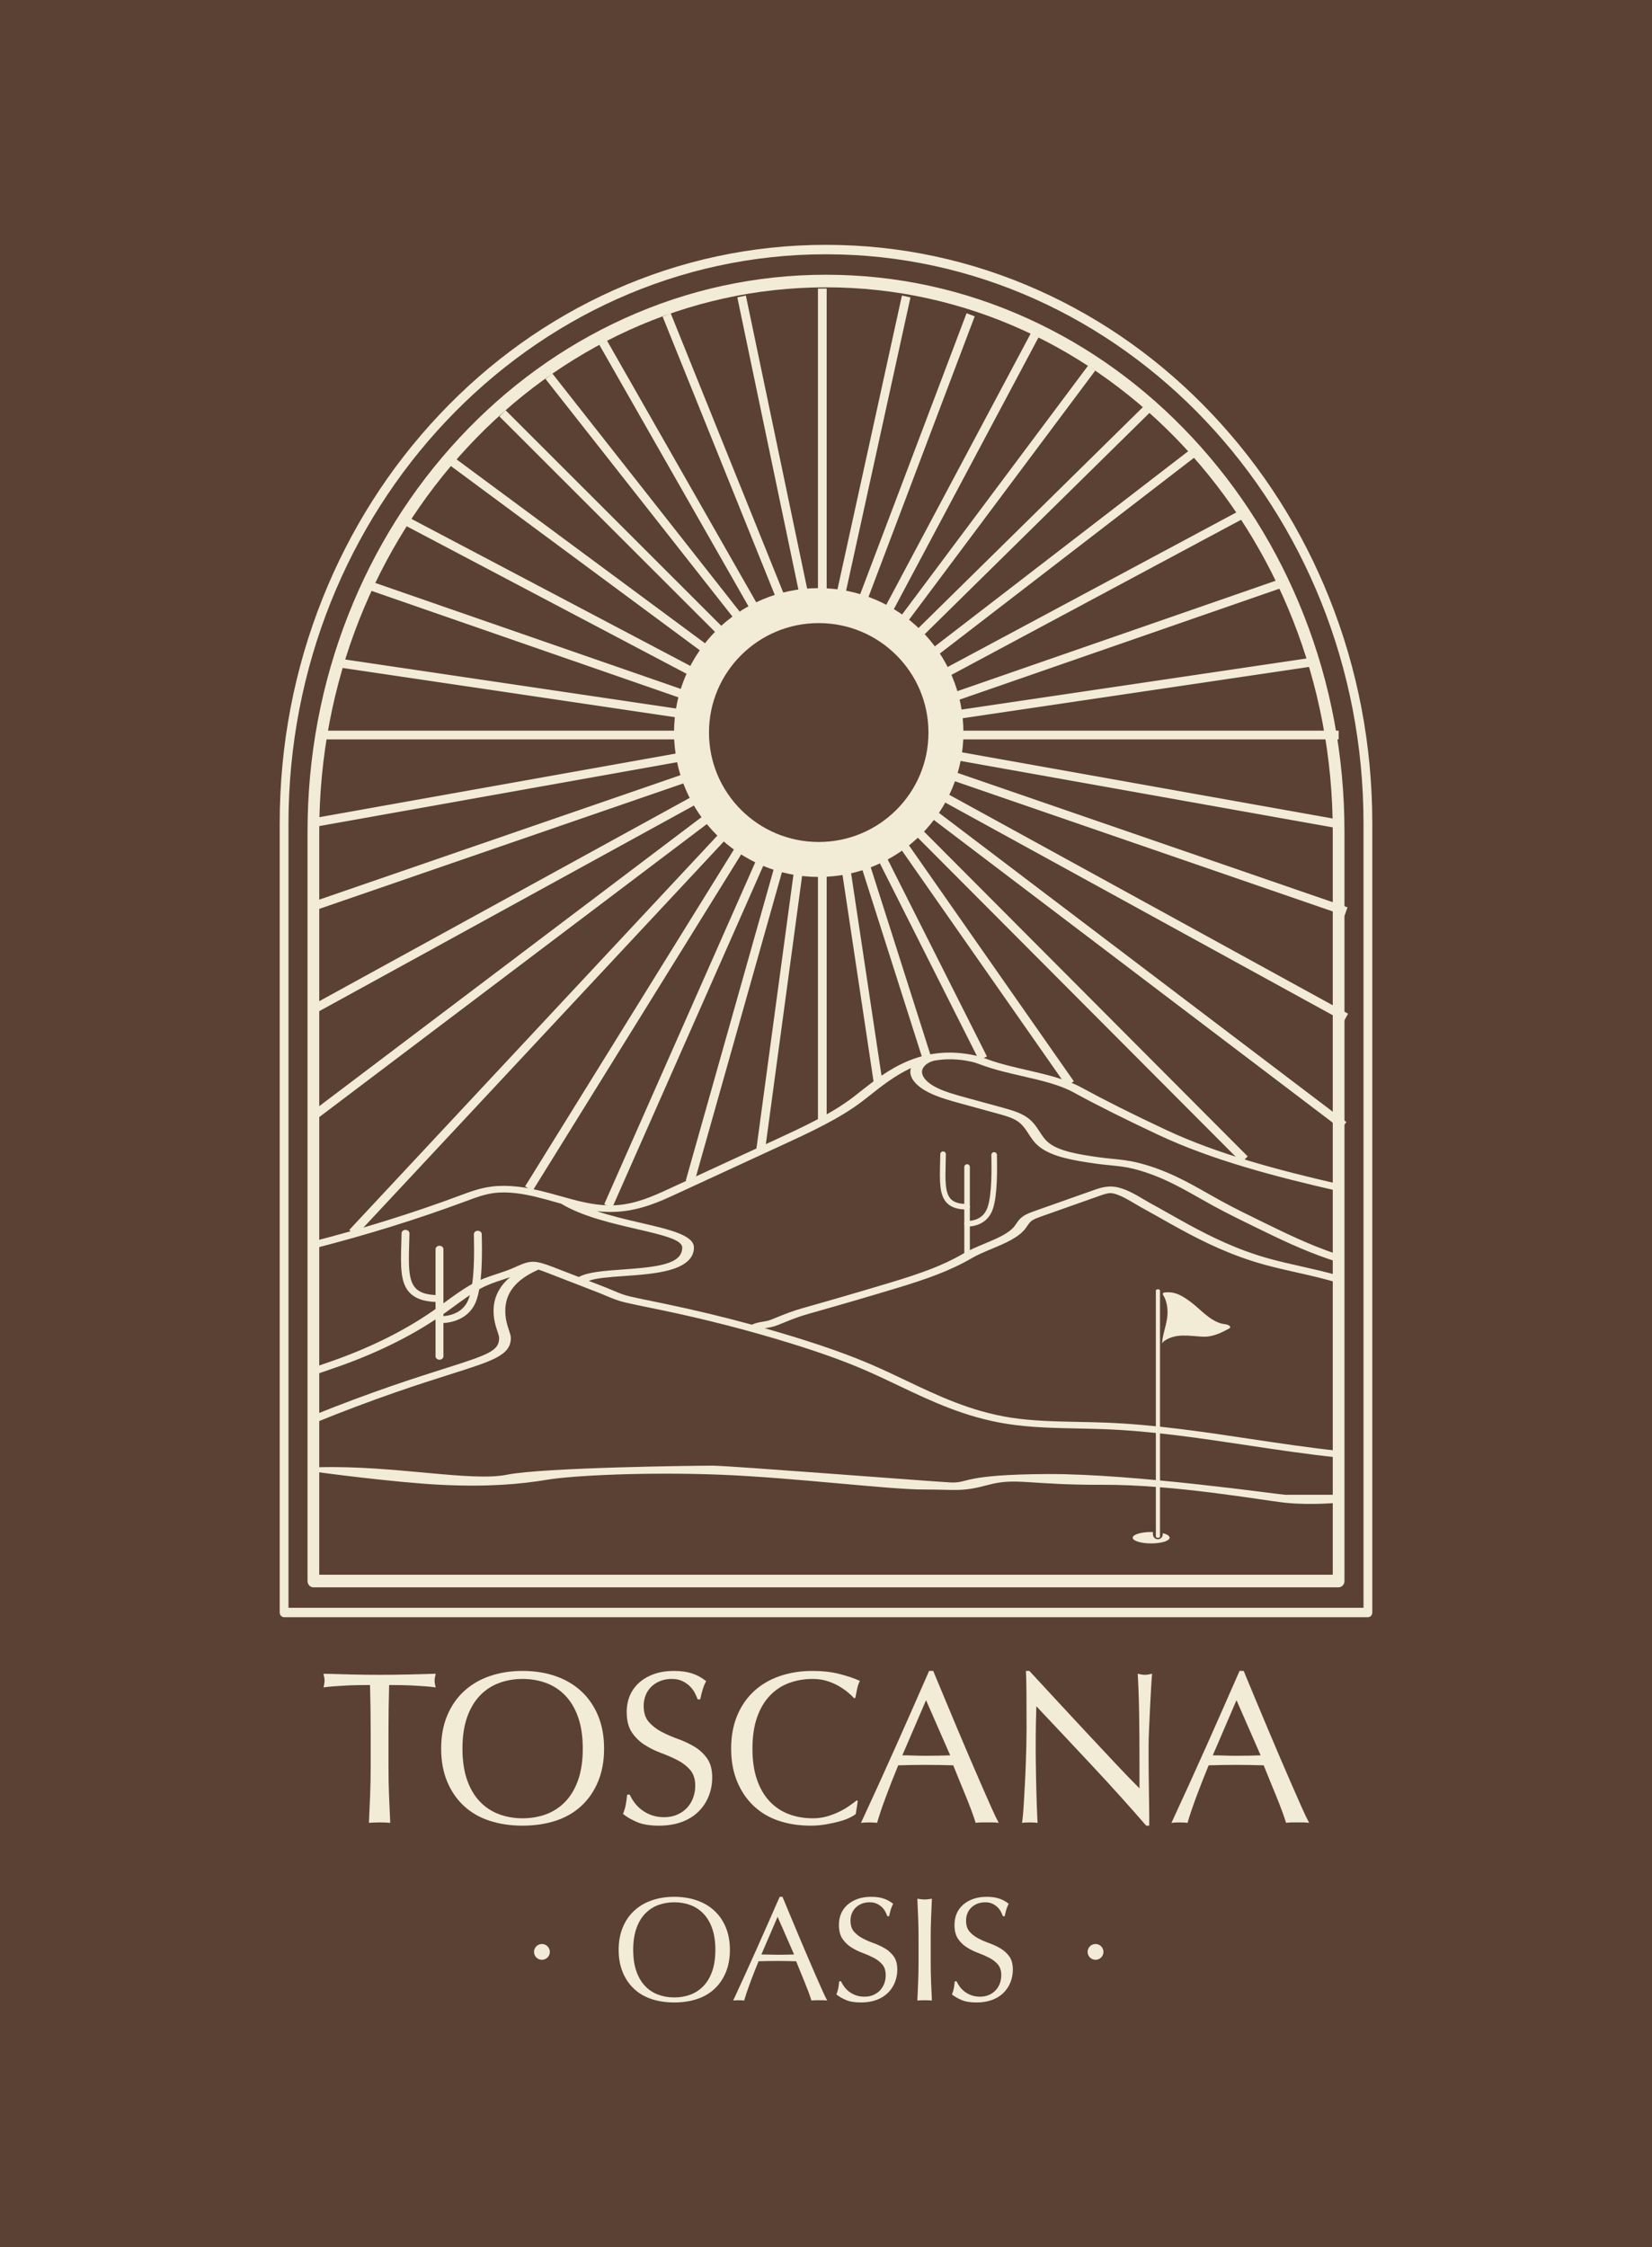 <?xml version="1.0" encoding="UTF-8"?> <svg xmlns:xlink="http://www.w3.org/1999/xlink" xmlns="http://www.w3.org/2000/svg" width="189px" height="257px" viewBox="0 0 189 257" version="1.1"><g id="logo"><path d="M0 257L189 257L189 0L0 0L0 257Z" id="Fill-1" fill="#5B4034" fill-rule="evenodd" stroke="none"></path><g id="Group" transform="translate(36 33)"><path d="M58.078 95.242L58.078 65.445" id="Stroke-32" fill="none" fill-rule="evenodd" stroke="#F2EBD5" stroke-width="1"></path><path d="M58.078 36.669L58.078 0" id="Stroke-34" fill="none" fill-rule="evenodd" stroke="#F2EBD5" stroke-width="1"></path><path d="M55.495 65.445L51.008 98.619" id="Stroke-36" fill="none" fill-rule="evenodd" stroke="#F2EBD5" stroke-width="1"></path><path d="M53.444 64.96L42.937 102.146" id="Stroke-38" fill="none" fill-rule="evenodd" stroke="#F2EBD5" stroke-width="1"></path><path d="M51.669 63.992L33.584 104.919" id="Stroke-40" fill="none" fill-rule="evenodd" stroke="#F2EBD5" stroke-width="1"></path><path d="M49.463 62.682L24.498 102.936" id="Stroke-42" fill="none" fill-rule="evenodd" stroke="#F2EBD5" stroke-width="1"></path><path d="M47.874 61.361L4.319 108" id="Stroke-44" fill="none" fill-rule="evenodd" stroke="#F2EBD5" stroke-width="1"></path><path d="M46.275 59.55L0.125 94.425" id="Stroke-46" fill="none" fill-rule="evenodd" stroke="#F2EBD5" stroke-width="1"></path><path d="M45.071 57.626L0 82.353" id="Stroke-48" fill="none" fill-rule="evenodd" stroke="#F2EBD5" stroke-width="1"></path><path d="M44.133 55.389L0.283 70.493" id="Stroke-50" fill="none" fill-rule="evenodd" stroke="#F2EBD5" stroke-width="1"></path><path d="M43.457 53.3L0.259 61.008" id="Stroke-52" fill="none" fill-rule="evenodd" stroke="#F2EBD5" stroke-width="1"></path><path d="M43.457 51.057L0.998 51.057" id="Stroke-54" fill="none" fill-rule="evenodd" stroke="#F2EBD5" stroke-width="1"></path><path d="M43.457 48.844L2.949 42.847" id="Stroke-56" fill="none" fill-rule="evenodd" stroke="#F2EBD5" stroke-width="1"></path><path d="M44.034 47.058L6.511 34.047" id="Stroke-58" fill="none" fill-rule="evenodd" stroke="#F2EBD5" stroke-width="1"></path><path d="M44.816 44.687L10.666 26.691" id="Stroke-60" fill="none" fill-rule="evenodd" stroke="#F2EBD5" stroke-width="1"></path><path d="M46.369 42.452L15.772 19.813" id="Stroke-62" fill="none" fill-rule="evenodd" stroke="#F2EBD5" stroke-width="1"></path><path d="M47.805 40.559L21.486 14.265" id="Stroke-64" fill="none" fill-rule="evenodd" stroke="#F2EBD5" stroke-width="1"></path><path d="M49.774 39.214L26.796 10.02" id="Stroke-66" fill="none" fill-rule="evenodd" stroke="#F2EBD5" stroke-width="1"></path><path d="M51.324 38.299L32.997 6.177" id="Stroke-68" fill="none" fill-rule="evenodd" stroke="#F2EBD5" stroke-width="1"></path><path d="M54.061 37.224L40.269 3.013" id="Stroke-70" fill="none" fill-rule="evenodd" stroke="#F2EBD5" stroke-width="1"></path><path d="M56.323 36.669L48.843 0.904" id="Stroke-72" fill="none" fill-rule="evenodd" stroke="#F2EBD5" stroke-width="1"></path><path d="M60.653 65.445L64.502 91.05" id="Stroke-74" fill="none" fill-rule="evenodd" stroke="#F2EBD5" stroke-width="1"></path><path d="M62.639 64.756L70.133 88.28" id="Stroke-76" fill="none" fill-rule="evenodd" stroke="#F2EBD5" stroke-width="1"></path><path d="M64.374 64.045L76.466 88.039" id="Stroke-78" fill="none" fill-rule="evenodd" stroke="#F2EBD5" stroke-width="1"></path><path d="M66.688 62.686L86.442 90.94" id="Stroke-80" fill="none" fill-rule="evenodd" stroke="#F2EBD5" stroke-width="1"></path><path d="M68.277 61.364L106.391 99.598" id="Stroke-82" fill="none" fill-rule="evenodd" stroke="#F2EBD5" stroke-width="1"></path><path d="M69.943 59.464L117.735 95.718" id="Stroke-84" fill="none" fill-rule="evenodd" stroke="#F2EBD5" stroke-width="1"></path><path d="M71.077 57.626L117.987 83.361" id="Stroke-86" fill="none" fill-rule="evenodd" stroke="#F2EBD5" stroke-width="1"></path><path d="M72.015 55.389L118 71.229" id="Stroke-88" fill="none" fill-rule="evenodd" stroke="#F2EBD5" stroke-width="1"></path><path d="M72.691 53.3L117.376 61.273" id="Stroke-90" fill="none" fill-rule="evenodd" stroke="#F2EBD5" stroke-width="1"></path><path d="M72.691 51.057L117.153 51.057" id="Stroke-92" fill="none" fill-rule="evenodd" stroke="#F2EBD5" stroke-width="1"></path><path d="M72.691 48.844L114.774 42.614" id="Stroke-94" fill="none" fill-rule="evenodd" stroke="#F2EBD5" stroke-width="1"></path><path d="M72.114 47.058L110.532 33.737" id="Stroke-96" fill="none" fill-rule="evenodd" stroke="#F2EBD5" stroke-width="1"></path><path d="M71.239 44.474L106.334 25.689" id="Stroke-98" fill="none" fill-rule="evenodd" stroke="#F2EBD5" stroke-width="1"></path><path d="M69.779 42.452L100.516 18.787" id="Stroke-100" fill="none" fill-rule="evenodd" stroke="#F2EBD5" stroke-width="1"></path><path d="M68.05 40.537L95.502 13.522" id="Stroke-102" fill="none" fill-rule="evenodd" stroke="#F2EBD5" stroke-width="1"></path><path d="M66.376 39.211L88.898 9.093" id="Stroke-104" fill="none" fill-rule="evenodd" stroke="#F2EBD5" stroke-width="1"></path><path d="M64.824 38.299L82.373 5.349" id="Stroke-106" fill="none" fill-rule="evenodd" stroke="#F2EBD5" stroke-width="1"></path><path d="M62.087 37.224L75.048 2.998" id="Stroke-108" fill="none" fill-rule="evenodd" stroke="#F2EBD5" stroke-width="1"></path><path d="M59.825 36.669L67.675 0.904" id="Stroke-110" fill="none" fill-rule="evenodd" stroke="#F2EBD5" stroke-width="1"></path></g><g id="Group-138" transform="translate(32 28)"><g id="Group-2" transform="matrix(1 0 0 1 0 -1.4210855E-14)"><path d="M30.906 195.217C30.906 195.716 30.5 196.121 30 196.121C29.499 196.121 29.094 195.716 29.094 195.217C29.094 194.718 29.499 194.313 30 194.313C30.5 194.313 30.906 194.718 30.906 195.217" id="Fill-2" fill="#F2EBD5" fill-rule="evenodd" stroke="none"></path><path d="M94.243 195.217C94.243 195.716 93.837 196.121 93.336 196.121C92.836 196.121 92.43 195.716 92.43 195.217C92.43 194.718 92.836 194.313 93.336 194.313C93.837 194.313 94.243 194.718 94.243 195.217" id="Fill-4" fill="#F2EBD5" fill-rule="evenodd" stroke="none"></path><path d="M10.331 164.697C9.9 164.697 9.448 164.701 8.975 164.709C8.502 164.718 8.029 164.734 7.556 164.759C7.083 164.784 6.627 164.813 6.187 164.846C5.747 164.879 5.354 164.92 5.005 164.97C5.088 164.672 5.13 164.408 5.13 164.176C5.13 163.994 5.088 163.737 5.005 163.406C6.1 163.44 7.17 163.468 8.216 163.493C9.261 163.518 10.331 163.53 11.426 163.53C12.521 163.53 13.592 163.518 14.637 163.493C15.682 163.468 16.753 163.44 17.848 163.406C17.765 163.737 17.723 164.002 17.723 164.201C17.723 164.416 17.765 164.672 17.848 164.97C17.499 164.92 17.105 164.879 16.666 164.846C16.226 164.813 15.77 164.784 15.297 164.759C14.824 164.734 14.351 164.718 13.878 164.709C13.405 164.701 12.953 164.697 12.521 164.697C12.472 166.402 12.447 168.114 12.447 169.835L12.447 174.104C12.447 175.197 12.467 176.272 12.509 177.331C12.55 178.39 12.596 179.433 12.646 180.459C12.264 180.425 11.857 180.409 11.426 180.409C10.995 180.409 10.588 180.425 10.207 180.459C10.257 179.433 10.302 178.39 10.344 177.331C10.385 176.272 10.406 175.197 10.406 174.104L10.406 169.835C10.406 168.114 10.381 166.402 10.331 164.697" id="Fill-6" fill="#F2EBD5" fill-rule="evenodd" stroke="none"></path><path d="M34.673 171.97C34.673 170.596 34.499 169.409 34.15 168.408C33.802 167.407 33.316 166.58 32.694 165.926C32.072 165.272 31.342 164.788 30.504 164.474C29.666 164.16 28.758 164.002 27.779 164.002C26.816 164.002 25.916 164.16 25.078 164.474C24.24 164.788 23.51 165.272 22.888 165.926C22.266 166.58 21.78 167.407 21.432 168.408C21.084 169.409 20.909 170.596 20.909 171.97C20.909 173.343 21.084 174.531 21.432 175.532C21.78 176.533 22.266 177.36 22.888 178.014C23.51 178.668 24.24 179.152 25.078 179.466C25.916 179.78 26.816 179.938 27.779 179.938C28.758 179.938 29.666 179.78 30.504 179.466C31.342 179.152 32.072 178.668 32.694 178.014C33.316 177.36 33.802 176.533 34.15 175.532C34.499 174.531 34.673 173.343 34.673 171.97M18.47 171.97C18.47 170.564 18.698 169.31 19.155 168.209C19.611 167.109 20.25 166.178 21.071 165.417C21.892 164.656 22.875 164.076 24.02 163.679C25.165 163.282 26.418 163.084 27.779 163.084C29.156 163.084 30.417 163.282 31.562 163.679C32.707 164.076 33.69 164.656 34.511 165.417C35.332 166.178 35.971 167.109 36.427 168.209C36.884 169.31 37.112 170.564 37.112 171.97C37.112 173.376 36.884 174.63 36.427 175.73C35.971 176.831 35.332 177.762 34.511 178.523C33.69 179.284 32.707 179.851 31.562 180.223C30.417 180.595 29.156 180.781 27.779 180.781C26.418 180.781 25.165 180.595 24.02 180.223C22.875 179.851 21.892 179.284 21.071 178.523C20.25 177.762 19.611 176.831 19.155 175.73C18.698 174.63 18.47 173.376 18.47 171.97" id="Fill-8" fill="#F2EBD5" fill-rule="evenodd" stroke="none"></path><path d="M40.584 178.138C40.808 178.444 41.081 178.721 41.405 178.969C41.729 179.218 42.106 179.421 42.538 179.578C42.969 179.735 43.45 179.813 43.981 179.813C44.529 179.813 45.022 179.718 45.462 179.528C45.901 179.338 46.275 179.081 46.582 178.758C46.889 178.436 47.125 178.055 47.291 177.617C47.457 177.178 47.54 176.711 47.54 176.214C47.54 175.453 47.345 174.849 46.955 174.402C46.565 173.956 46.08 173.583 45.499 173.285C44.918 172.988 44.292 172.714 43.62 172.466C42.948 172.218 42.322 171.908 41.741 171.535C41.16 171.163 40.675 170.688 40.285 170.108C39.895 169.529 39.7 168.751 39.7 167.775C39.7 167.08 39.825 166.447 40.073 165.876C40.322 165.305 40.683 164.813 41.156 164.399C41.629 163.986 42.197 163.663 42.861 163.431C43.524 163.199 44.271 163.084 45.101 163.084C45.897 163.084 46.586 163.179 47.167 163.369C47.747 163.559 48.287 163.853 48.785 164.25C48.635 164.532 48.511 164.83 48.411 165.144C48.312 165.458 48.212 165.855 48.112 166.335L47.814 166.335C47.731 166.104 47.619 165.851 47.478 165.578C47.337 165.305 47.146 165.053 46.905 164.821C46.665 164.59 46.378 164.395 46.047 164.238C45.715 164.081 45.316 164.002 44.852 164.002C44.387 164.002 43.96 164.076 43.57 164.225C43.18 164.374 42.84 164.585 42.55 164.858C42.259 165.131 42.035 165.458 41.878 165.839C41.72 166.22 41.641 166.633 41.641 167.08C41.641 167.858 41.836 168.47 42.227 168.917C42.616 169.363 43.101 169.74 43.682 170.046C44.263 170.352 44.89 170.626 45.562 170.865C46.234 171.105 46.86 171.399 47.441 171.746C48.021 172.094 48.507 172.541 48.897 173.087C49.286 173.633 49.481 174.361 49.481 175.271C49.481 176.032 49.345 176.752 49.071 177.43C48.797 178.109 48.399 178.701 47.876 179.205C47.353 179.71 46.715 180.099 45.96 180.372C45.205 180.645 44.346 180.782 43.384 180.782C42.355 180.782 41.521 180.645 40.882 180.372C40.243 180.099 39.708 179.789 39.277 179.441C39.426 179.061 39.53 178.717 39.588 178.411C39.646 178.105 39.7 177.712 39.75 177.232L40.049 177.232C40.181 177.53 40.36 177.832 40.584 178.138" id="Fill-10" fill="#F2EBD5" fill-rule="evenodd" stroke="none"></path><path d="M65.199 179.875C64.875 180.033 64.485 180.173 64.029 180.298C63.572 180.422 63.062 180.533 62.498 180.633C61.934 180.732 61.345 180.781 60.731 180.781C59.42 180.781 58.209 180.595 57.097 180.223C55.986 179.851 55.027 179.284 54.223 178.523C53.418 177.762 52.788 176.831 52.331 175.73C51.875 174.63 51.647 173.376 51.647 171.97C51.647 170.563 51.875 169.31 52.331 168.209C52.788 167.109 53.426 166.178 54.248 165.417C55.069 164.656 56.052 164.076 57.197 163.679C58.342 163.282 59.603 163.084 60.98 163.084C62.075 163.084 63.075 163.195 63.979 163.419C64.883 163.642 65.684 163.911 66.381 164.225C66.248 164.457 66.14 164.772 66.057 165.169C65.974 165.566 65.908 165.897 65.858 166.161L65.709 166.211C65.543 166.012 65.311 165.789 65.012 165.541C64.713 165.293 64.365 165.053 63.967 164.821C63.569 164.59 63.121 164.395 62.623 164.238C62.125 164.081 61.577 164.002 60.98 164.002C60.001 164.002 59.093 164.16 58.255 164.474C57.417 164.788 56.687 165.272 56.065 165.926C55.442 166.58 54.957 167.407 54.609 168.408C54.26 169.409 54.086 170.596 54.086 171.97C54.086 173.343 54.26 174.531 54.609 175.532C54.957 176.533 55.442 177.36 56.065 178.014C56.687 178.668 57.417 179.152 58.255 179.466C59.093 179.781 60.001 179.938 60.98 179.938C61.577 179.938 62.129 179.863 62.635 179.714C63.141 179.565 63.606 179.388 64.029 179.181C64.452 178.974 64.834 178.75 65.174 178.51C65.514 178.271 65.8 178.06 66.032 177.877L66.132 177.977L65.908 179.441C65.759 179.574 65.522 179.718 65.199 179.875" id="Fill-12" fill="#F2EBD5" fill-rule="evenodd" stroke="none"></path><path d="M71.234 172.739C71.666 172.739 72.113 172.748 72.578 172.764C73.042 172.781 73.491 172.789 73.922 172.789C74.386 172.789 74.851 172.785 75.316 172.776C75.78 172.768 76.245 172.756 76.71 172.739L73.947 166.434L71.234 172.739ZM82.26 180.459C82.027 180.425 81.808 180.409 81.601 180.409L80.941 180.409L80.281 180.409C80.073 180.409 79.854 180.425 79.622 180.459C79.505 180.078 79.348 179.619 79.149 179.081C78.95 178.544 78.73 177.981 78.489 177.393C78.249 176.806 78.004 176.21 77.755 175.606C77.506 175.002 77.274 174.427 77.058 173.881C76.527 173.865 75.988 173.852 75.44 173.844C74.893 173.836 74.345 173.831 73.798 173.831C73.283 173.831 72.777 173.836 72.279 173.844C71.782 173.852 71.275 173.865 70.761 173.881C70.23 175.172 69.749 176.4 69.318 177.567C68.886 178.734 68.562 179.698 68.347 180.459C68.065 180.425 67.758 180.409 67.426 180.409C67.094 180.409 66.787 180.425 66.505 180.459C67.849 177.563 69.16 174.684 70.438 171.821C71.715 168.958 73.001 166.046 74.296 163.084L74.768 163.084C75.167 164.044 75.598 165.082 76.063 166.199C76.527 167.316 77 168.445 77.481 169.587C77.962 170.729 78.444 171.862 78.925 172.988C79.406 174.113 79.858 175.159 80.281 176.127C80.704 177.095 81.086 177.96 81.426 178.721C81.766 179.483 82.044 180.062 82.26 180.459L82.26 180.459Z" id="Fill-14" fill="#F2EBD5" fill-rule="evenodd" stroke="none"></path><path d="M93.037 174.018C90.879 171.709 88.722 169.413 86.566 167.129C86.549 167.593 86.532 168.213 86.516 168.991C86.499 169.769 86.491 170.828 86.491 172.168C86.491 172.516 86.495 172.946 86.503 173.459C86.511 173.972 86.519 174.51 86.528 175.072C86.536 175.635 86.549 176.206 86.566 176.785C86.582 177.365 86.599 177.902 86.615 178.399C86.632 178.895 86.648 179.329 86.665 179.702C86.681 180.074 86.698 180.326 86.715 180.459C86.449 180.425 86.159 180.409 85.844 180.409C85.511 180.409 85.205 180.425 84.923 180.459C84.956 180.293 84.993 179.987 85.035 179.54C85.076 179.094 85.113 178.56 85.147 177.939C85.18 177.319 85.217 176.645 85.259 175.916C85.3 175.188 85.333 174.46 85.358 173.732C85.383 173.004 85.404 172.292 85.421 171.598C85.437 170.902 85.445 170.282 85.445 169.736C85.445 168.147 85.441 166.782 85.433 165.64C85.425 164.498 85.404 163.646 85.371 163.084L85.769 163.084C86.781 164.176 87.864 165.347 89.017 166.596C90.17 167.845 91.315 169.078 92.452 170.294C93.588 171.511 94.667 172.661 95.687 173.744C96.708 174.829 97.599 175.751 98.363 176.512L98.363 173.136C98.363 171.399 98.35 169.707 98.325 168.06C98.3 166.414 98.246 164.863 98.163 163.406C98.495 163.489 98.777 163.53 99.01 163.53C99.209 163.53 99.474 163.489 99.806 163.406C99.773 163.771 99.736 164.317 99.694 165.044C99.653 165.773 99.611 166.55 99.57 167.378C99.528 168.205 99.491 169.016 99.458 169.81C99.424 170.605 99.408 171.242 99.408 171.722L99.408 173.211C99.408 173.774 99.412 174.361 99.421 174.973C99.429 175.586 99.437 176.202 99.445 176.822C99.454 177.443 99.462 178.022 99.47 178.56C99.478 179.098 99.483 179.565 99.483 179.962L99.483 180.781L99.134 180.781C97.226 178.581 95.193 176.326 93.037 174.018" id="Fill-16" fill="#F2EBD5" fill-rule="evenodd" stroke="none"></path><path d="M106.751 172.739C107.182 172.739 107.63 172.748 108.095 172.764C108.559 172.781 109.007 172.789 109.438 172.789C109.903 172.789 110.368 172.785 110.832 172.776C111.297 172.768 111.761 172.756 112.226 172.739L109.463 166.434L106.751 172.739ZM117.776 180.459C117.544 180.425 117.324 180.409 117.117 180.409L116.457 180.409L115.798 180.409C115.59 180.409 115.37 180.425 115.138 180.459C115.022 180.078 114.864 179.619 114.665 179.081C114.466 178.544 114.246 177.981 114.006 177.393C113.765 176.806 113.52 176.21 113.271 175.606C113.023 175.002 112.79 174.427 112.574 173.881C112.043 173.865 111.504 173.852 110.957 173.844C110.409 173.836 109.862 173.831 109.314 173.831C108.8 173.831 108.294 173.836 107.796 173.844C107.298 173.852 106.792 173.865 106.278 173.881C105.746 175.172 105.265 176.4 104.834 177.567C104.403 178.734 104.079 179.698 103.864 180.459C103.581 180.425 103.274 180.409 102.943 180.409C102.61 180.409 102.304 180.425 102.022 180.459C103.365 177.563 104.676 174.684 105.954 171.821C107.232 168.958 108.518 166.046 109.812 163.084L110.285 163.084C110.683 164.044 111.114 165.082 111.579 166.199C112.043 167.316 112.516 168.445 112.998 169.587C113.479 170.729 113.96 171.862 114.441 172.988C114.922 174.113 115.374 175.159 115.798 176.127C116.221 177.095 116.602 177.96 116.942 178.721C117.282 179.483 117.561 180.062 117.776 180.459L117.776 180.459Z" id="Fill-18" fill="#F2EBD5" fill-rule="evenodd" stroke="none"></path><path d="M49.841 194.984C49.841 194.046 49.722 193.235 49.484 192.552C49.246 191.868 48.915 191.304 48.49 190.857C48.065 190.411 47.566 190.08 46.994 189.866C46.422 189.651 45.802 189.544 45.134 189.544C44.477 189.544 43.862 189.651 43.29 189.866C42.718 190.08 42.219 190.411 41.795 190.857C41.37 191.304 41.038 191.868 40.801 192.552C40.563 193.235 40.444 194.046 40.444 194.984C40.444 195.922 40.563 196.732 40.801 197.416C41.038 198.099 41.37 198.664 41.795 199.11C42.219 199.557 42.718 199.887 43.29 200.102C43.862 200.316 44.477 200.424 45.134 200.424C45.802 200.424 46.422 200.316 46.994 200.102C47.566 199.887 48.065 199.557 48.49 199.11C48.915 198.664 49.246 198.099 49.484 197.416C49.722 196.732 49.841 195.922 49.841 194.984M38.778 194.984C38.778 194.023 38.934 193.168 39.246 192.416C39.557 191.665 39.993 191.029 40.554 190.51C41.115 189.99 41.786 189.594 42.568 189.323C43.349 189.052 44.205 188.917 45.134 188.917C46.074 188.917 46.935 189.052 47.716 189.323C48.498 189.594 49.169 189.99 49.73 190.51C50.291 191.029 50.727 191.665 51.039 192.416C51.35 193.168 51.506 194.023 51.506 194.984C51.506 195.944 51.35 196.8 51.039 197.551C50.727 198.303 50.291 198.938 49.73 199.458C49.169 199.978 48.498 200.364 47.716 200.619C46.935 200.873 46.074 201 45.134 201C44.205 201 43.349 200.873 42.568 200.619C41.786 200.364 41.115 199.978 40.554 199.458C39.993 198.938 39.557 198.303 39.246 197.551C38.934 196.8 38.778 195.944 38.778 194.984" id="Fill-20" fill="#F2EBD5" fill-rule="evenodd" stroke="none"></path><path d="M55.108 195.509C55.403 195.509 55.709 195.515 56.026 195.526C56.343 195.537 56.649 195.543 56.944 195.543C57.261 195.543 57.578 195.54 57.895 195.535C58.212 195.529 58.53 195.52 58.847 195.509L56.961 191.204L55.108 195.509ZM62.636 200.78C62.477 200.757 62.328 200.746 62.186 200.746L61.736 200.746L61.285 200.746C61.144 200.746 60.994 200.757 60.835 200.78C60.756 200.52 60.648 200.206 60.513 199.839C60.376 199.472 60.226 199.088 60.062 198.687C59.898 198.286 59.731 197.879 59.561 197.466C59.391 197.054 59.232 196.661 59.085 196.289C58.722 196.277 58.354 196.269 57.98 196.263C57.606 196.258 57.233 196.255 56.859 196.255C56.507 196.255 56.162 196.258 55.822 196.263C55.482 196.269 55.137 196.277 54.786 196.289C54.423 197.17 54.095 198.009 53.8 198.805C53.505 199.602 53.285 200.26 53.137 200.78C52.945 200.757 52.735 200.746 52.509 200.746C52.282 200.746 52.072 200.757 51.88 200.78C52.797 198.803 53.692 196.837 54.565 194.882C55.437 192.928 56.315 190.939 57.199 188.917L57.522 188.917C57.793 189.572 58.088 190.281 58.405 191.043C58.722 191.806 59.045 192.577 59.374 193.357C59.702 194.136 60.031 194.91 60.359 195.679C60.688 196.447 60.996 197.161 61.285 197.822C61.574 198.483 61.835 199.074 62.067 199.593C62.299 200.113 62.489 200.508 62.636 200.78L62.636 200.78Z" id="Fill-22" fill="#F2EBD5" fill-rule="evenodd" stroke="none"></path><path d="M64.582 199.195C64.735 199.404 64.922 199.593 65.143 199.763C65.364 199.932 65.621 200.071 65.916 200.178C66.21 200.285 66.539 200.339 66.901 200.339C67.275 200.339 67.612 200.274 67.913 200.144C68.212 200.014 68.467 199.839 68.677 199.619C68.887 199.398 69.048 199.139 69.161 198.839C69.275 198.54 69.331 198.221 69.331 197.882C69.331 197.362 69.198 196.95 68.932 196.644C68.666 196.339 68.334 196.085 67.938 195.882C67.541 195.678 67.114 195.492 66.655 195.323C66.196 195.153 65.769 194.941 65.372 194.687C64.975 194.433 64.644 194.108 64.378 193.713C64.112 193.317 63.978 192.786 63.978 192.12C63.978 191.645 64.064 191.213 64.234 190.823C64.403 190.433 64.65 190.097 64.973 189.815C65.296 189.533 65.684 189.312 66.137 189.154C66.59 188.996 67.1 188.917 67.666 188.917C68.21 188.917 68.68 188.982 69.077 189.112C69.473 189.241 69.841 189.442 70.181 189.713C70.079 189.905 69.994 190.109 69.926 190.323C69.858 190.538 69.79 190.809 69.722 191.137L69.518 191.137C69.462 190.979 69.385 190.806 69.289 190.62C69.193 190.433 69.062 190.261 68.898 190.103C68.734 189.945 68.538 189.812 68.312 189.705C68.085 189.597 67.813 189.544 67.496 189.544C67.179 189.544 66.887 189.595 66.621 189.696C66.355 189.798 66.123 189.942 65.924 190.128C65.726 190.315 65.573 190.538 65.466 190.798C65.358 191.058 65.304 191.34 65.304 191.645C65.304 192.176 65.437 192.594 65.703 192.899C65.97 193.204 66.301 193.461 66.698 193.67C67.094 193.879 67.522 194.066 67.981 194.229C68.439 194.394 68.867 194.594 69.263 194.831C69.66 195.068 69.991 195.374 70.258 195.746C70.524 196.119 70.657 196.616 70.657 197.238C70.657 197.757 70.563 198.249 70.376 198.712C70.19 199.175 69.918 199.579 69.561 199.924C69.204 200.268 68.768 200.534 68.252 200.72C67.737 200.907 67.15 201 66.494 201C65.791 201 65.222 200.907 64.786 200.72C64.35 200.534 63.984 200.322 63.69 200.085C63.792 199.825 63.862 199.591 63.902 199.382C63.942 199.173 63.978 198.904 64.013 198.577L64.216 198.577C64.307 198.78 64.429 198.986 64.582 199.195" id="Fill-24" fill="#F2EBD5" fill-rule="evenodd" stroke="none"></path><path d="M73.044 191.332C73.016 190.614 72.985 189.883 72.951 189.137C73.098 189.16 73.24 189.179 73.376 189.196C73.512 189.213 73.648 189.222 73.784 189.222C73.919 189.222 74.055 189.213 74.191 189.196C74.327 189.179 74.469 189.16 74.616 189.137C74.582 189.883 74.551 190.614 74.523 191.332C74.494 192.049 74.48 192.781 74.48 193.526L74.48 196.441C74.48 197.187 74.494 197.921 74.523 198.644C74.551 199.367 74.582 200.079 74.616 200.78C74.356 200.757 74.078 200.746 73.784 200.746C73.489 200.746 73.211 200.757 72.951 200.78C72.985 200.079 73.016 199.367 73.044 198.644C73.073 197.921 73.087 197.187 73.087 196.441L73.087 193.526C73.087 192.781 73.073 192.049 73.044 191.332" id="Fill-26" fill="#F2EBD5" fill-rule="evenodd" stroke="none"></path><path d="M77.802 199.195C77.955 199.404 78.142 199.593 78.363 199.763C78.584 199.932 78.842 200.071 79.136 200.178C79.431 200.285 79.759 200.339 80.122 200.339C80.496 200.339 80.833 200.274 81.133 200.144C81.433 200.014 81.688 199.839 81.898 199.619C82.107 199.398 82.269 199.139 82.382 198.839C82.495 198.54 82.552 198.221 82.552 197.882C82.552 197.362 82.418 196.95 82.152 196.644C81.886 196.339 81.555 196.085 81.158 195.882C80.762 195.678 80.334 195.492 79.876 195.323C79.417 195.153 78.989 194.941 78.593 194.687C78.196 194.433 77.865 194.108 77.598 193.713C77.332 193.317 77.199 192.786 77.199 192.12C77.199 191.645 77.284 191.213 77.454 190.823C77.624 190.433 77.87 190.097 78.193 189.815C78.516 189.533 78.904 189.312 79.357 189.154C79.81 188.996 80.32 188.917 80.887 188.917C81.43 188.917 81.9 188.982 82.297 189.112C82.693 189.241 83.062 189.442 83.402 189.713C83.3 189.905 83.215 190.109 83.147 190.323C83.079 190.538 83.011 190.809 82.943 191.137L82.739 191.137C82.682 190.979 82.606 190.806 82.509 190.62C82.413 190.433 82.283 190.261 82.118 190.103C81.954 189.945 81.759 189.812 81.532 189.705C81.306 189.597 81.034 189.544 80.717 189.544C80.4 189.544 80.108 189.595 79.842 189.696C79.575 189.798 79.343 189.942 79.145 190.128C78.947 190.315 78.794 190.538 78.686 190.798C78.578 191.058 78.525 191.34 78.525 191.645C78.525 192.176 78.658 192.594 78.924 192.899C79.19 193.204 79.521 193.461 79.918 193.67C80.314 193.879 80.742 194.066 81.201 194.229C81.66 194.394 82.087 194.594 82.484 194.831C82.88 195.068 83.212 195.374 83.478 195.746C83.744 196.119 83.877 196.616 83.877 197.238C83.877 197.757 83.784 198.249 83.597 198.712C83.41 199.175 83.138 199.579 82.781 199.924C82.424 200.268 81.988 200.534 81.473 200.72C80.957 200.907 80.371 201 79.714 201C79.011 201 78.442 200.907 78.006 200.72C77.57 200.534 77.205 200.322 76.91 200.085C77.012 199.825 77.083 199.591 77.123 199.382C77.162 199.173 77.199 198.904 77.233 198.577L77.437 198.577C77.528 198.78 77.649 198.986 77.802 199.195" id="Fill-28" fill="#F2EBD5" fill-rule="evenodd" stroke="none"></path><path d="M47.114 55.772C47.114 63.788 53.63 70.287 61.668 70.287C69.706 70.287 76.222 63.788 76.222 55.772C76.222 47.756 69.706 41.257 61.668 41.257C53.63 41.257 47.114 47.756 47.114 55.772Z" id="Stroke-30" fill="none" fill-rule="evenodd" stroke="#F2EBD5" stroke-width="4"></path><path d="M121.146 137.921C117.728 137.556 114.342 137.047 111.031 136.55C105.665 135.743 100.115 134.909 94.463 134.688C93.43 134.647 92.379 134.627 91.363 134.607C88.769 134.555 86.087 134.503 83.594 134.111C79.049 133.397 75.278 131.601 71.631 129.864C70.347 129.253 69.02 128.621 67.67 128.04C65.264 127.006 62.54 126.028 59.099 124.962C57.912 124.595 56.71 124.24 55.496 123.896C55.541 123.889 55.588 123.881 55.637 123.874C56.002 123.815 56.457 123.743 56.986 123.532C57.216 123.441 57.438 123.351 57.656 123.263C58.532 122.908 59.361 122.573 60.402 122.279C63.744 121.338 67.109 120.358 70.403 119.366C73.983 118.289 76.7 117.33 79.181 115.879C79.836 115.495 80.615 115.171 81.439 114.828C82.922 114.209 84.457 113.569 85.277 112.546C85.371 112.428 85.452 112.31 85.529 112.196C85.686 111.965 85.833 111.747 86.066 111.582C86.33 111.395 86.746 111.248 87.149 111.105L93.888 108.722C94.353 108.558 94.838 108.402 95.217 108.455C96.008 108.565 97.096 109.212 97.89 109.684C98.145 109.836 98.386 109.98 98.601 110.097C99.342 110.5 100.083 110.919 100.8 111.323C101.54 111.742 102.306 112.174 103.076 112.592C105.685 114.011 108.879 115.603 112.786 116.661C113.961 116.979 115.188 117.255 116.374 117.523C118.052 117.901 119.66 118.264 121.146 118.735L121.146 117.879C119.756 117.474 118.299 117.145 116.873 116.823C115.707 116.56 114.502 116.289 113.367 115.981C109.632 114.97 106.54 113.427 104.007 112.051C103.247 111.637 102.485 111.207 101.75 110.792C101.028 110.384 100.283 109.963 99.534 109.555C99.34 109.45 99.109 109.312 98.864 109.167C97.905 108.596 96.712 107.886 95.539 107.723C94.65 107.6 93.852 107.844 93.174 108.084L86.435 110.467C85.961 110.635 85.422 110.826 85.016 111.114C84.654 111.37 84.463 111.653 84.277 111.927C84.203 112.036 84.133 112.139 84.055 112.237C83.378 113.081 82.048 113.635 80.64 114.222C79.808 114.569 78.948 114.928 78.215 115.356C75.845 116.742 73.324 117.632 69.77 118.702C66.487 119.69 63.133 120.667 59.801 121.605C58.664 121.926 57.794 122.278 56.872 122.651C56.658 122.738 56.44 122.827 56.213 122.917C55.87 123.053 55.592 123.097 55.27 123.149C54.889 123.21 54.467 123.278 54.022 123.489C50.764 122.6 47.425 121.798 44.042 121.094C43.666 121.016 43.29 120.939 42.913 120.862C41.983 120.673 41.022 120.476 40.096 120.265C39.357 120.097 38.825 119.87 38.208 119.607C37.948 119.496 37.679 119.381 37.379 119.264L37.261 119.218C36.634 118.974 35.999 118.726 35.361 118.478C36.151 118.158 37.788 118.042 39.379 117.929C41.199 117.8 43.082 117.666 44.606 117.242C46.454 116.727 47.391 115.86 47.391 114.664C47.391 113.254 44.589 112.604 41.343 111.852C39.696 111.471 37.922 111.058 36.289 110.512C37.035 110.593 37.802 110.622 38.595 110.575C41.309 110.416 43.532 109.391 45.318 108.567L57.416 102.988C60.706 101.47 64.109 99.901 66.695 97.911C66.967 97.702 67.246 97.481 67.534 97.254C68.898 96.177 70.422 94.973 72.222 94.147C72.169 94.299 72.141 94.455 72.146 94.614C72.172 95.432 72.94 96.279 74.251 96.936C75.377 97.501 76.711 97.866 78 98.219L81.997 99.314C82.812 99.537 83.654 99.768 84.252 100.121C84.932 100.523 85.288 101.072 85.664 101.653C85.999 102.17 86.345 102.705 86.949 103.173C88.395 104.294 90.802 104.71 93.35 105.071C93.894 105.148 94.429 105.202 94.947 105.254C95.853 105.344 96.709 105.43 97.538 105.631C98.879 105.956 100.218 106.436 101.631 107.098C102.888 107.687 104.072 108.358 105.217 109.007C105.734 109.3 106.269 109.603 106.807 109.896C108.43 110.783 110.16 111.625 111.833 112.44C114.389 113.685 117.031 114.973 120.036 115.992C120.398 116.115 120.772 116.226 121.146 116.332L121.146 115.481C121.005 115.437 120.865 115.393 120.728 115.346C117.822 114.361 115.224 113.095 112.711 111.87C111.052 111.062 109.337 110.227 107.74 109.356C107.212 109.067 106.681 108.766 106.169 108.476C105.002 107.815 103.795 107.131 102.489 106.519C100.976 105.809 99.53 105.293 98.068 104.939C97.096 104.704 96.123 104.606 95.181 104.512C94.687 104.462 94.176 104.411 93.677 104.34C91.378 104.015 89.216 103.646 88.034 102.73C87.54 102.348 87.241 101.885 86.924 101.395C86.517 100.767 86.096 100.117 85.222 99.601C84.458 99.149 83.463 98.877 82.584 98.636L78.587 97.541C77.379 97.211 76.131 96.869 75.143 96.374C74.109 95.856 73.506 95.209 73.486 94.6C73.468 94.039 74.043 93.512 74.848 93.303C76.16 93.062 77.603 93.063 79.208 93.434C79.545 93.512 79.868 93.63 80.21 93.756L80.402 93.826C81.835 94.346 83.423 94.711 84.959 95.065C87.141 95.567 89.202 96.041 90.802 96.914C93.526 98.401 96.617 99.948 100.531 101.786C106.661 104.663 113.867 106.56 121.146 108.216L121.146 107.402C114.138 105.795 107.234 103.95 101.39 101.207C97.502 99.382 94.435 97.846 91.736 96.373C89.95 95.399 87.67 94.874 85.466 94.367C83.987 94.027 82.457 93.675 81.129 93.193L80.944 93.125C80.564 92.986 80.172 92.842 79.718 92.737C73.446 91.285 69.398 94.483 66.442 96.817C66.158 97.041 65.882 97.259 65.613 97.466C63.127 99.379 59.791 100.918 56.566 102.405L44.468 107.984C42.821 108.744 40.77 109.69 38.456 109.826C36.537 109.939 34.739 109.513 32.874 108.999C32.873 108.999 32.871 108.998 32.87 108.998C32.614 108.928 32.357 108.856 32.097 108.783C30.57 108.354 28.989 107.911 27.291 107.713C26.202 107.586 25.188 107.578 24.278 107.691C22.931 107.858 21.8 108.279 20.706 108.686L20.616 108.72C15.284 110.705 9.67 112.458 3.854 113.96L3.854 114.788C9.932 113.238 15.796 111.418 21.356 109.348L21.446 109.315C22.438 108.945 23.463 108.564 24.566 108.427C25.291 108.338 26.116 108.345 27.018 108.451C28.547 108.629 30.048 109.05 31.499 109.457C31.729 109.522 31.959 109.586 32.19 109.65C34.603 111.104 37.909 111.872 40.833 112.549C43.748 113.225 46.05 113.758 46.05 114.664C46.05 116.555 43.342 116.888 39.211 117.181C37.172 117.326 35.24 117.463 34.222 118.035C33.26 117.662 32.292 117.288 31.33 116.919C29.239 116.116 28.736 116.101 27.186 116.797C27.031 116.867 26.858 116.945 26.661 117.03C26.086 117.277 25.487 117.475 24.852 117.685C23.911 117.996 22.938 118.318 22.053 118.813C20.877 119.472 19.861 120.217 18.88 120.938C18.583 121.155 18.287 121.373 17.987 121.587C14.704 123.937 10.767 125.941 6.283 127.544C5.709 127.749 5.111 127.954 4.532 128.152C4.306 128.229 4.08 128.306 3.854 128.384L3.854 129.27C4.311 129.109 4.771 128.952 5.228 128.796C5.813 128.596 6.417 128.39 7.002 128.18C11.614 126.531 15.664 124.47 19.041 122.053C19.344 121.836 19.644 121.616 19.944 121.396C20.899 120.695 21.887 119.97 22.999 119.347C23.763 118.919 24.622 118.636 25.532 118.335C25.803 118.245 26.079 118.153 26.356 118.057C25.103 119.115 24.468 120.4 24.468 121.899C24.468 122.94 24.725 123.703 24.912 124.26C25.019 124.577 25.103 124.826 25.103 125.013C25.103 126.475 23.918 126.906 18.901 128.495C15.555 129.555 10.685 131.099 3.854 133.846L3.854 134.775C11.042 131.851 16.114 130.243 19.559 129.152C24.428 127.609 26.443 126.971 26.443 125.013C26.443 124.756 26.349 124.475 26.229 124.12C26.042 123.563 25.808 122.87 25.808 121.899C25.808 119.885 27 118.37 29.45 117.267C29.504 117.243 29.546 117.215 29.583 117.184C29.886 117.28 30.24 117.413 30.574 117.541C32.555 118.301 34.559 119.082 36.498 119.838L36.615 119.884C36.892 119.991 37.149 120.101 37.398 120.207C38.062 120.491 38.689 120.758 39.593 120.964C40.541 121.18 41.514 121.379 42.455 121.571C42.83 121.647 43.204 121.724 43.577 121.802C48.681 122.862 53.685 124.148 58.452 125.623C61.834 126.669 64.504 127.628 66.856 128.639C68.178 129.208 69.494 129.834 70.765 130.44C74.522 132.229 78.406 134.079 83.233 134.837C85.88 135.253 88.644 135.307 91.316 135.36C92.321 135.38 93.36 135.4 94.37 135.44C99.893 135.656 105.38 136.481 110.685 137.278C114.102 137.792 117.599 138.317 121.146 138.688L121.146 137.921Z" id="Fill-112" fill="#F2EBD5" fill-rule="evenodd" stroke="none"></path><path d="M120.476 152.085L4.524 152.085L4.524 67.112C4.524 32.785 30.532 4.858 62.5 4.858C94.468 4.858 120.476 32.785 120.476 67.112L120.476 152.085ZM117.155 42.319C114.167 34.735 109.89 27.923 104.443 22.074C98.996 16.225 92.652 11.632 85.589 8.424C78.276 5.103 70.507 3.419 62.5 3.419C54.493 3.419 46.724 5.103 39.411 8.424C32.348 11.632 26.004 16.225 20.557 22.074C15.11 27.923 10.833 34.735 7.845 42.319C4.752 50.172 3.184 58.514 3.184 67.112L3.184 152.805C3.184 153.203 3.484 153.525 3.854 153.525L121.146 153.525C121.516 153.525 121.816 153.203 121.816 152.805L121.816 67.112C121.816 58.514 120.248 50.172 117.155 42.319L117.155 42.319Z" id="Fill-114" fill="#F2EBD5" fill-rule="evenodd" stroke="none"></path><path d="M1.005 155.864L123.995 155.864L123.995 66.165C123.995 30.277 96.408 1.08 62.5 1.08C28.592 1.08 1.005 30.277 1.005 66.165L1.005 155.864ZM124.497 156.943L0.503 156.943C0.225 156.943 0 156.702 0 156.404L0 66.165C0 57.232 1.653 48.566 4.913 40.408C8.061 32.529 12.568 25.453 18.308 19.377C24.048 13.301 30.732 8.531 38.175 5.199C45.879 1.749 54.064 0 62.5 0C70.936 0 79.121 1.749 86.826 5.199C94.268 8.531 100.952 13.301 106.692 19.377C112.432 25.453 116.939 32.529 120.087 40.408C123.347 48.566 125 57.232 125 66.165L125 156.404C125 156.702 124.775 156.943 124.497 156.943L124.497 156.943Z" id="Fill-116" fill="#F2EBD5" fill-rule="evenodd" stroke="none"></path><path d="M4.524 139.791C13.138 139.564 21.855 141.478 26.006 140.646C30.157 139.812 47.632 139.61 49.531 139.61C51.43 139.61 74.628 141.429 76.755 141.53C78.883 141.631 77.945 140.621 87.835 140.57C97.725 140.519 114.556 142.944 115.055 142.944L121.146 142.944L121.146 143.854C121.146 143.854 117.899 144.157 115.055 143.854C112.211 143.55 102.461 141.766 94.116 141.799C85.771 141.833 84.252 140.957 81.111 141.799C77.971 142.641 77.564 142.338 73.614 142.338C69.664 142.338 58.724 140.973 50.417 140.646C42.11 140.318 33.601 140.722 30.562 141.227C27.523 141.732 23.775 142.069 18.406 141.799C13.037 141.53 4.336 140.353 4.336 140.353L4.524 139.791Z" id="Fill-118" fill="#F2EBD5" fill-rule="evenodd" stroke="none"></path><path d="M78.639 115.624C78.464 115.624 78.321 115.482 78.321 115.306L78.321 105.456C78.321 105.281 78.464 105.138 78.639 105.138C78.815 105.138 78.958 105.281 78.958 105.456L78.958 115.306C78.958 115.482 78.815 115.624 78.639 115.624" id="Fill-120" fill="#F2EBD5" fill-rule="evenodd" stroke="none"></path><path d="M78.639 112.265C78.464 112.265 78.321 112.122 78.321 111.947C78.321 111.771 78.464 111.629 78.639 111.629C79.31 111.629 80.505 111.429 80.976 110.087C81.497 108.604 81.442 105.584 81.422 104.447C81.419 104.285 81.417 104.158 81.417 104.076C81.417 103.9 81.559 103.758 81.735 103.758C81.911 103.758 82.054 103.9 82.054 104.076C82.054 104.155 82.056 104.278 82.059 104.436C82.08 105.603 82.136 108.706 81.577 110.297C81.139 111.547 80.068 112.265 78.639 112.265" id="Fill-122" fill="#F2EBD5" fill-rule="evenodd" stroke="none"></path><path d="M78.639 110.318C77.564 110.318 76.831 110.081 76.334 109.573C75.459 108.678 75.499 107.094 75.555 104.901C75.563 104.608 75.57 104.303 75.576 103.987C75.58 103.812 75.725 103.67 75.901 103.675C76.077 103.679 76.217 103.824 76.213 103.999C76.207 104.317 76.2 104.623 76.192 104.917C76.14 106.955 76.103 108.426 76.79 109.13C77.159 109.507 77.747 109.683 78.639 109.683C78.815 109.683 78.958 109.825 78.958 110C78.958 110.176 78.815 110.318 78.639 110.318" id="Fill-124" fill="#F2EBD5" fill-rule="evenodd" stroke="none"></path><path d="M18.28 127.496C18.031 127.496 17.829 127.319 17.829 127.101L17.829 114.859C17.829 114.64 18.031 114.464 18.28 114.464C18.529 114.464 18.731 114.64 18.731 114.859L18.731 127.101C18.731 127.319 18.529 127.496 18.28 127.496" id="Fill-126" fill="#F2EBD5" fill-rule="evenodd" stroke="none"></path><path d="M18.28 123.32C18.031 123.32 17.829 123.143 17.829 122.925C17.829 122.707 18.031 122.53 18.28 122.53C19.23 122.53 20.922 122.282 21.589 120.614C22.327 118.77 22.25 115.017 22.221 113.604C22.216 113.403 22.213 113.245 22.213 113.143C22.213 112.925 22.415 112.748 22.664 112.748C22.914 112.748 23.116 112.925 23.116 113.143C23.116 113.242 23.119 113.394 23.123 113.59C23.153 115.042 23.232 118.898 22.441 120.875C21.819 122.429 20.303 123.32 18.28 123.32" id="Fill-128" fill="#F2EBD5" fill-rule="evenodd" stroke="none"></path><path d="M18.28 120.901C16.756 120.901 15.719 120.607 15.015 119.975C13.776 118.863 13.833 116.894 13.912 114.169C13.923 113.805 13.934 113.426 13.942 113.033C13.947 112.815 14.152 112.639 14.402 112.646C14.651 112.65 14.849 112.83 14.844 113.048C14.836 113.442 14.825 113.823 14.814 114.189C14.741 116.721 14.688 118.55 15.661 119.424C16.184 119.893 17.016 120.111 18.28 120.111C18.529 120.111 18.731 120.288 18.731 120.506C18.731 120.724 18.529 120.901 18.28 120.901" id="Fill-130" fill="#F2EBD5" fill-rule="evenodd" stroke="none"></path><path d="M100.963 125.454C101.06 124.367 101.506 123.439 101.567 122.32C101.605 121.618 101.498 120.769 101.055 120.069C100.99 119.966 101.056 119.83 101.177 119.813C102.443 119.631 103.363 120.245 104.276 120.932C105.384 121.765 106.271 122.905 107.666 123.342C107.987 123.442 108.365 123.397 108.675 123.627C108.773 123.699 108.76 123.851 108.653 123.91C107.657 124.455 106.68 124.934 105.488 124.859C103.983 124.765 102.522 124.456 101.196 125.352C101.003 125.47 100.91 125.788 100.963 125.454" id="Fill-132" fill="#F2EBD5" fill-rule="evenodd" stroke="none"></path><path d="M101.029 147.335L101.029 147.462C101.029 147.793 100.747 148.025 100.467 148.025C100.186 148.025 99.906 147.795 99.906 147.462L99.906 147.207C99.82 147.204 99.788 147.199 99.699 147.199C98.533 147.199 97.588 147.492 97.588 147.852C97.588 148.213 98.533 148.505 99.699 148.505C100.865 148.505 101.81 148.213 101.81 147.852C101.81 147.641 101.534 147.454 101.029 147.335" id="Fill-134" fill="#F2EBD5" fill-rule="evenodd" stroke="none"></path><path d="M100.394 147.852L100.554 147.852C100.64 147.852 100.711 147.782 100.711 147.695L100.711 119.608C100.711 119.521 100.64 119.451 100.554 119.451L100.394 119.451C100.307 119.451 100.237 119.521 100.237 119.608L100.237 147.695C100.237 147.782 100.307 147.852 100.394 147.852" id="Fill-136" fill="#F2EBD5" fill-rule="evenodd" stroke="none"></path></g></g></g></svg> 